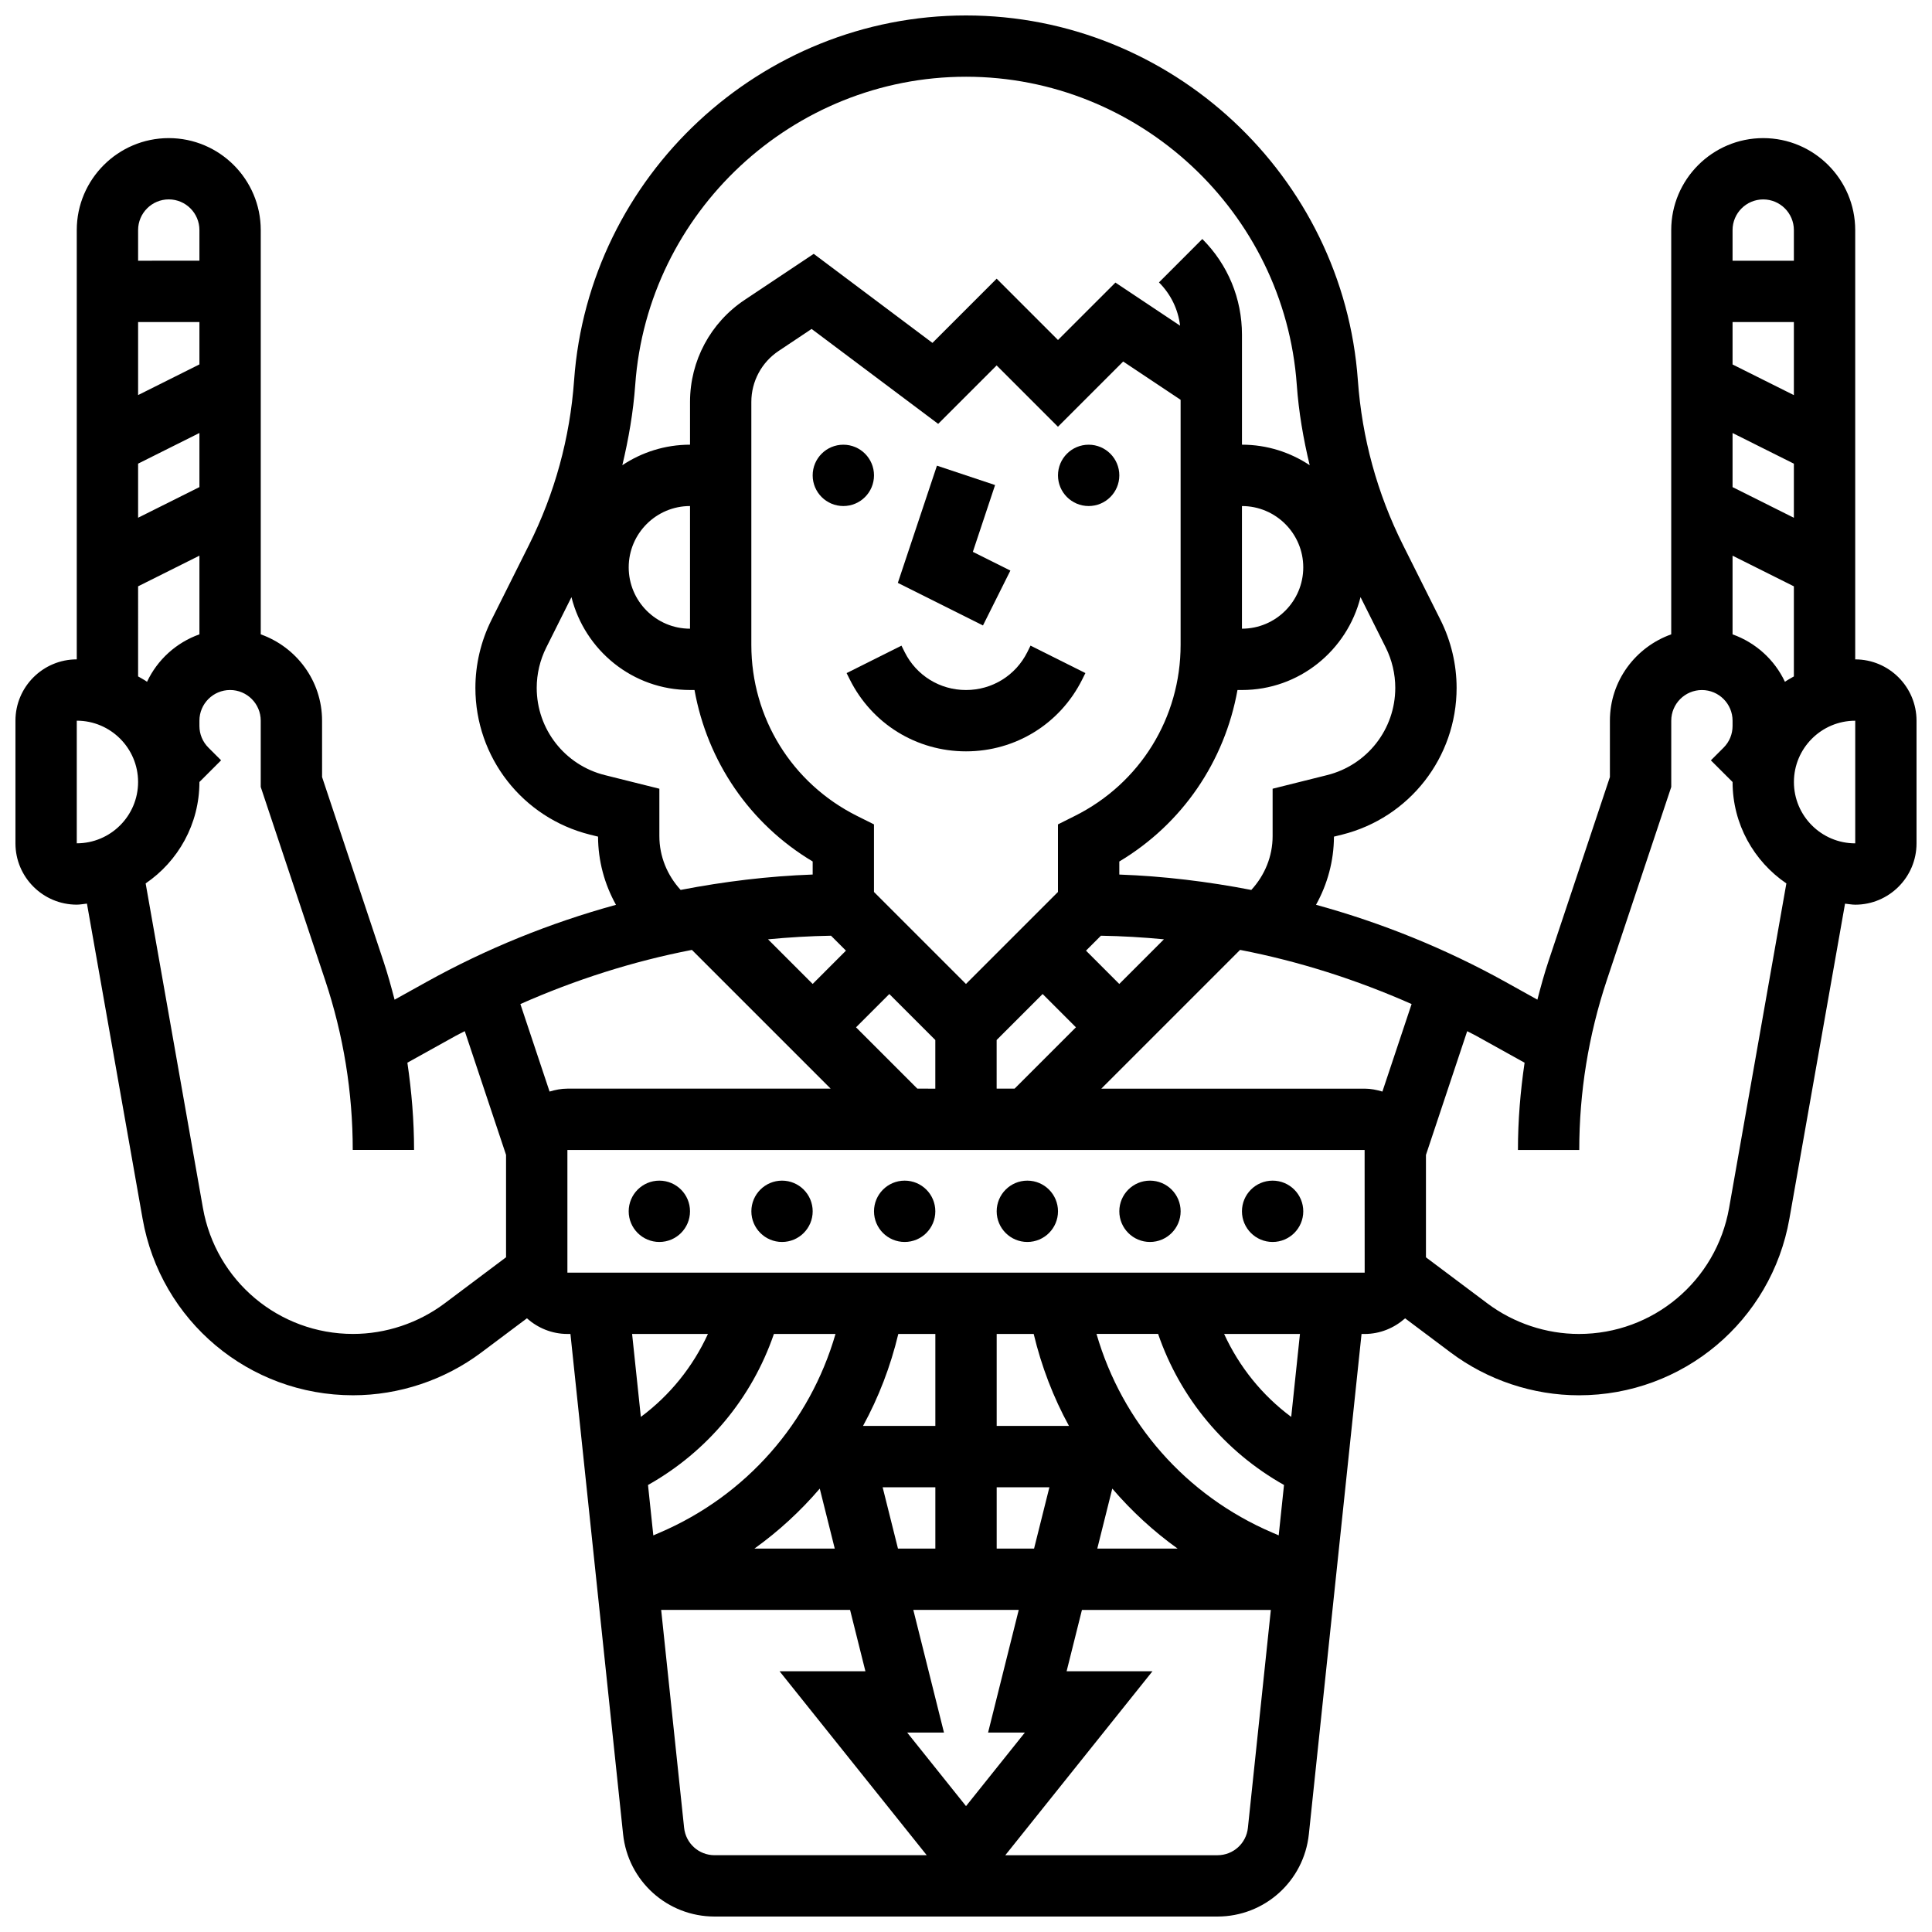 <?xml version="1.0" encoding="UTF-8"?>
<!-- Uploaded to: ICON Repo, www.iconrepo.com, Generator: ICON Repo Mixer Tools -->
<svg width="800px" height="800px" version="1.1" viewBox="144 144 512 512" xmlns="http://www.w3.org/2000/svg">
 <defs>
  <clipPath id="a">
   <path d="m148.09 148.09h503.81v503.81h-503.81z"/>
  </clipPath>
 </defs>
 <path d="m375.62 269.98c0 4.488-3.637 8.125-8.125 8.125-4.488 0-8.129-3.637-8.129-8.125s3.641-8.129 8.129-8.129c4.488 0 8.125 3.641 8.125 8.129"/>
 <path d="m440.63 269.98c0 4.488-3.641 8.125-8.125 8.125-4.488 0-8.129-3.637-8.129-8.125s3.641-8.129 8.129-8.129c4.484 0 8.125 3.641 8.125 8.129"/>
 <path d="m416.25 316.82c-3.094 6.191-9.32 10.043-16.25 10.043s-13.156-3.852-16.25-10.043l-0.852-1.715-14.539 7.273 0.852 1.707c5.867 11.742 17.664 19.031 30.789 19.031s24.922-7.289 30.789-19.031l0.852-1.715-14.539-7.273z"/>
 <path d="m411.76 295.21-9.945-4.965 5.891-17.699-15.406-5.137-10.363 31.059 22.559 11.285z"/>
 <path d="m326.86 465.01c0 4.484-3.637 8.125-8.125 8.125s-8.125-3.641-8.125-8.125c0-4.488 3.637-8.129 8.125-8.129s8.125 3.641 8.125 8.129"/>
 <path d="m359.37 465.01c0 4.484-3.637 8.125-8.125 8.125-4.488 0-8.125-3.641-8.125-8.125 0-4.488 3.637-8.129 8.125-8.129 4.488 0 8.125 3.641 8.125 8.129"/>
 <path d="m391.87 465.01c0 4.484-3.637 8.125-8.125 8.125-4.488 0-8.125-3.641-8.125-8.125 0-4.488 3.637-8.129 8.125-8.129 4.488 0 8.125 3.641 8.125 8.129"/>
 <path d="m424.38 465.01c0 4.484-3.637 8.125-8.125 8.125s-8.125-3.641-8.125-8.125c0-4.488 3.637-8.129 8.125-8.129s8.125 3.641 8.125 8.129"/>
 <path d="m456.88 465.01c0 4.484-3.637 8.125-8.125 8.125-4.488 0-8.125-3.641-8.125-8.125 0-4.488 3.637-8.129 8.125-8.129 4.488 0 8.125 3.641 8.125 8.129"/>
 <path d="m489.38 465.01c0 4.484-3.637 8.125-8.125 8.125-4.488 0-8.125-3.641-8.125-8.125 0-4.488 3.637-8.129 8.125-8.129 4.488 0 8.125 3.641 8.125 8.129"/>
 <g clip-path="url(#a)">
  <path d="m635.65 318.74v-113.76c0-13.441-10.938-24.379-24.379-24.379-13.441 0-24.379 10.938-24.379 24.379v107.13c-9.434 3.363-16.25 12.301-16.25 22.883v14.934l-16.262 48.754c-1.129 3.379-2.062 6.801-2.957 10.238l-8.371-4.656c-15.91-8.84-32.82-15.691-50.293-20.484 3.031-5.453 4.731-11.621 4.754-18.062l2.137-0.527c17.879-4.469 30.367-20.469 30.367-38.898 0-6.176-1.461-12.375-4.234-17.934l-9.98-19.941c-6.844-13.676-10.855-28.352-11.953-43.613-3.871-54.223-49.5-96.707-103.85-96.707-54.355 0-99.984 42.484-103.86 96.707-1.098 15.262-5.109 29.938-11.953 43.613l-9.98 19.949c-2.762 5.547-4.223 11.742-4.223 17.926 0 18.43 12.488 34.422 30.367 38.898l2.137 0.527c0.023 6.453 1.715 12.613 4.754 18.07-17.473 4.793-34.391 11.645-50.293 20.484l-8.379 4.656c-0.895-3.438-1.836-6.859-2.965-10.246l-16.25-48.754-0.004-14.934c0-10.578-6.816-19.52-16.25-22.883v-107.13c0-13.441-10.938-24.379-24.379-24.379-13.438 0-24.379 10.938-24.379 24.379v113.76c-8.965 0-16.25 7.289-16.25 16.25v32.504c0 8.965 7.289 16.25 16.25 16.25 0.926 0 1.789-0.195 2.699-0.277l14.742 83.492c4.769 27.117 28.227 46.805 55.777 46.805 12.172 0 24.238-4.023 33.992-11.336l12.082-9.059c2.867 2.543 6.598 4.144 10.723 4.144h0.812l13.953 132.56c1.316 12.449 11.742 21.832 24.25 21.832h133.25c12.504 0 22.93-9.387 24.238-21.836l13.961-132.55h0.812c4.129 0 7.859-1.602 10.734-4.144l12.082 9.059c9.742 7.312 21.812 11.336 33.984 11.336 27.547 0 51-19.688 55.777-46.805l14.742-83.484c0.906 0.078 1.77 0.273 2.695 0.273 8.965 0 16.25-7.289 16.25-16.25v-32.504c0-8.965-7.289-16.254-16.25-16.254zm-18.625 5.941c-2.754-5.852-7.742-10.375-13.879-12.57v-20.852l16.25 8.125v23.875c-0.797 0.469-1.617 0.895-2.371 1.422zm2.371-75.969-16.25-8.125v-11.234h16.25zm0 18.168v14.336l-16.25-8.125v-14.336zm-8.125-70.031c4.484 0 8.125 3.648 8.125 8.125v8.125h-16.25v-8.121c0-4.477 3.641-8.129 8.125-8.129zm-100.92 236.43c-1.5-0.453-3.07-0.777-4.719-0.777h-69.77l36.77-36.77c15.633 3.023 30.871 7.898 45.457 14.352zm-37.223-155.17c8.965 0 16.25 7.289 16.25 16.25 0 8.965-7.289 16.25-16.25 16.25zm-32.504 126.65-8.824-8.828 3.957-3.957c5.582 0.09 11.148 0.422 16.699 0.949zm-11.758-44.539-4.496 2.25v17.91l-24.379 24.379-24.379-24.379v-17.91l-4.492-2.242c-17.273-8.645-28.008-26.012-28.008-45.328v-64.375c0-5.445 2.707-10.5 7.238-13.523l8.734-5.828 33.543 25.156 15.492-15.488 16.25 16.25 17.285-17.285 15.219 10.145v64.941c0 19.324-10.734 36.691-28.008 45.328zm-64.637 31.754 3.957 3.957-8.824 8.828-11.832-11.832c5.551-0.527 11.117-0.863 16.699-0.953zm22.875 40.527-16.25-16.25 8.824-8.824 12.188 12.188v12.887zm21.016-12.891 12.188-12.188 8.824 8.824-16.25 16.25-4.762 0.004zm105.64-93.324c0 10.961-7.426 20.469-18.055 23.125l-14.449 3.609v12.555c0 5.379-2.082 10.387-5.648 14.27-11.531-2.227-23.215-3.656-34.98-4.078v-3.461c16.715-9.988 27.922-26.539 31.316-45.441l1.188-0.004c15.195 0 27.879-10.516 31.422-24.621l6.688 13.367c1.648 3.309 2.519 7.004 2.519 10.68zm-113.76-161.95c45.879 0 84.379 35.852 87.656 81.609 0.512 7.25 1.746 14.352 3.422 21.34-5.148-3.422-11.316-5.438-17.945-5.438v-29.137c0-9.59-3.731-18.594-10.508-25.371l-11.488 11.5c3.137 3.129 5.078 7.144 5.598 11.473l-17.137-11.426-15.223 15.219-16.25-16.25-17.016 17.016-31.465-23.598-18.309 12.207c-9.059 6.035-14.473 16.145-14.473 27.031v11.336c-6.629 0-12.797 2.016-17.941 5.438 1.664-6.988 2.902-14.082 3.422-21.34 3.273-45.754 41.777-81.609 87.656-81.609zm-89.387 130.02c0-8.965 7.289-16.25 16.25-16.25v32.504c-8.961 0-16.25-7.289-16.25-16.254zm8.125 71.219v-12.555l-14.449-3.609c-10.625-2.656-18.055-12.172-18.055-23.125 0-3.672 0.871-7.363 2.519-10.66l6.688-13.375c3.551 14.098 16.234 24.609 31.422 24.609h1.188c3.398 18.902 14.602 35.453 31.316 45.441v3.461c-11.766 0.422-23.461 1.852-34.992 4.078-3.555-3.883-5.637-8.887-5.637-14.266zm-121.89-125-16.25 8.125v-19.355h16.25zm-16.25 26.297 16.25-8.125v14.336l-16.25 8.125zm8.125-70.031c4.484 0 8.125 3.648 8.125 8.125v8.125l-16.25 0.004v-8.125c0-4.477 3.641-8.129 8.125-8.129zm-8.125 102.54 16.25-8.125v20.852c-6.137 2.188-11.125 6.719-13.879 12.57-0.754-0.527-1.574-0.953-2.371-1.422zm-16.254 35.609c8.965 0 16.25 7.289 16.25 16.25 0 8.965-7.289 16.25-16.25 16.25zm97.457 154.44c-6.949 5.199-15.562 8.078-24.238 8.078-19.641 0-36.371-14.043-39.785-33.375l-15.18-86.02c8.59-5.852 14.25-15.711 14.25-26.875l5.746-5.746-3.363-3.363c-1.535-1.535-2.383-3.582-2.383-5.754v-1.387c0-4.477 3.641-8.125 8.125-8.125s8.125 3.648 8.125 8.125v17.566l17.09 51.258c4.836 14.523 7.293 29.637 7.293 44.938h16.25c0-7.769-0.641-15.488-1.77-23.125l12.871-7.152c0.773-0.43 1.566-0.789 2.34-1.203l10.938 32.789v27.133zm27.84-56.152-7.734-23.191c14.578-6.453 29.824-11.328 45.457-14.352l36.766 36.766h-69.77c-1.648 0-3.215 0.324-4.719 0.777zm161.27 64.23c5.859 17.039 17.648 31.18 33.363 40.027l-1.406 13.352-1.738-0.746c-22.883-9.816-39.734-29.105-46.547-52.641l16.328-0.004zm-35.312 105.64-15.594 19.492-15.594-19.492h9.75l-8.125-32.504h27.938l-8.125 32.504zm-54.355-64.652 3.973 15.895h-21.281c6.434-4.613 12.215-9.953 17.309-15.895zm16.664-0.355h13.969v16.25h-9.906zm30.223 16.25v-16.25h13.969l-4.062 16.25zm47.941 0h-21.281l3.973-15.895c5.098 5.941 10.875 11.281 17.309 15.895zm-38.133-56.879c2.062 8.613 5.199 16.789 9.352 24.379l-19.16-0.004v-24.379zm-26.062 24.375h-19.168c4.152-7.59 7.289-15.766 9.352-24.379l9.816 0.004zm-73.004 28.262-1.738 0.746-1.406-13.352c15.715-8.848 27.508-22.988 33.363-40.027h16.324c-6.805 23.527-23.668 42.816-46.543 52.633zm-5.043-30.656-2.316-21.98h20.094c-4.004 8.727-10.082 16.266-17.777 21.98zm11.465 108.88-6.078-57.727h50.062l4.062 16.25h-22.754l39.004 48.754h-56.223c-4.168 0.004-7.637-3.125-8.074-7.277zm141.34 7.281h-56.223l39.004-48.754h-22.754l4.062-16.25h50.062l-6.078 57.727c-0.43 4.148-3.898 7.277-8.074 7.277zm19.551-116.16c-7.695-5.711-13.773-13.254-17.781-21.98h20.094zm-191.82-38.234v-32.504h211.27l0.016 32.504zm307.86-17.121c-3.414 19.332-20.145 33.375-39.785 33.375-8.68 0-17.293-2.875-24.238-8.078l-16.312-12.23v-27.133l10.93-32.797c0.773 0.414 1.578 0.781 2.34 1.203l12.871 7.152c-1.121 7.637-1.762 15.355-1.762 23.125h16.25c0-15.301 2.453-30.414 7.281-44.938l17.098-51.258v-17.566c0-4.477 3.641-8.125 8.125-8.125s8.125 3.648 8.125 8.125v1.391c0 2.168-0.844 4.219-2.383 5.754l-3.363 3.363 5.75 5.742c0 11.164 5.664 21.023 14.254 26.871zm33.43-96.641c-8.965 0-16.25-7.289-16.25-16.25 0-8.965 7.289-16.25 16.25-16.25z"/>
 </g>
</svg>